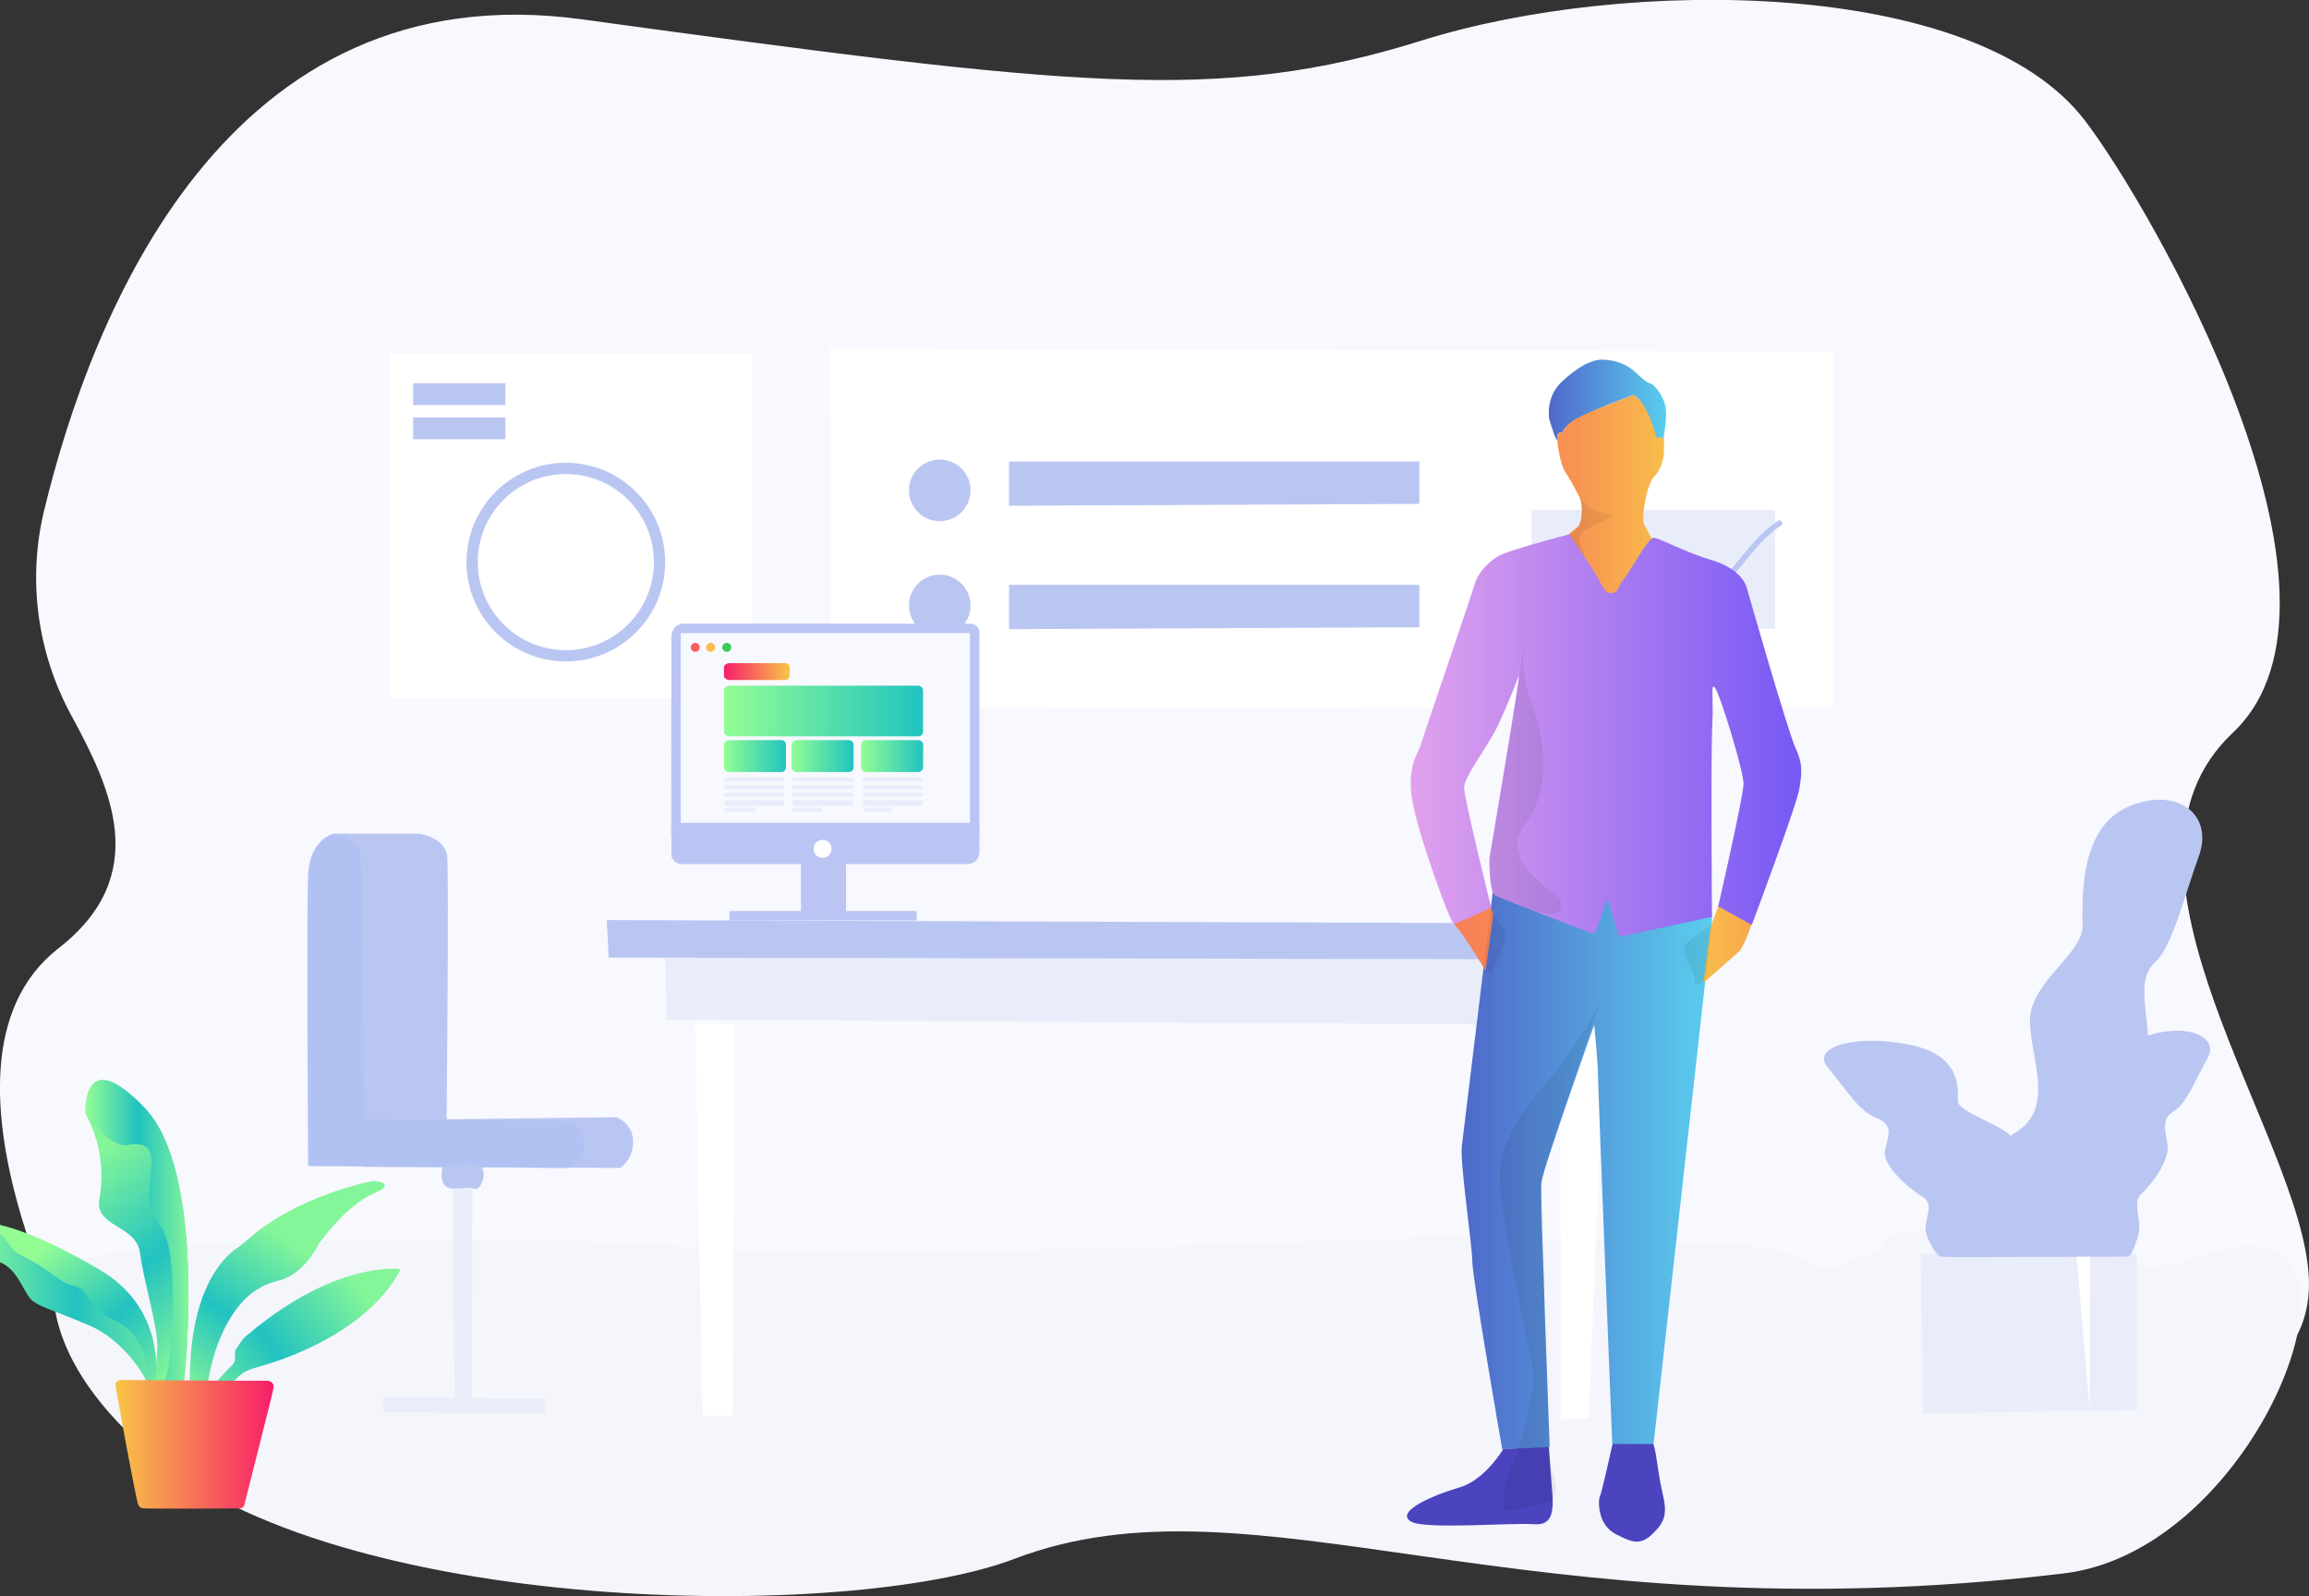 <svg xmlns="http://www.w3.org/2000/svg" xml:space="preserve" id="businessman-finding-investment-options-for-batter-retirement-life" x="0" y="0" style="enable-background:new 0 0 1229.5 849.9" version="1.1" viewBox="0 0 1229.5 849.9">
  <rect x="0" y="0" width="1229.5" height="849.9" fill="#333333" stroke="none"/>
  <g id="bg">
    <path d="M37.9 380.8c-18.1-33.3-23.3-72.2-14.4-109C48.8 167.5 120.4-15.6 309.9 10.3c263 36 339.5 45 447.4 11.2s294.5-33.7 352.9 42.7c35.4 46.3 155.1 254 78.7 326s37 214.4 40.5 290-105.6 85.4-242.8 87.7S52.4 744 52.4 744-49.8 567.8 31.2 504.9c50.1-39 27.6-85.6 6.7-124.1z" style="fill:#f8f8ff"></path>
    <path d="M117.6 661.6c-17.5-.6-83.2 8.4-87.1 11.8-1 .9-15.4 43.7 47.9 98.9 101.2 88.4 373.4 91.4 461.6 57.8 128-48.8 268.3 42.7 559 7.7 92.9-11.2 155-153.5 112.8-172-25.3-11-55.6 18.2-81 5.4-29.3-14.8-88.6-24-125.3-12.7-1.5.4-2.4 2-2 3.5.4 1.4 1.8 2.3 3.3 2l-19.3 6.2c-21.5 16-16.7-5.3-67.1-8l-148.6-3.7c-53.1 1.6-257.6 10.6-337.6 7.4h-44c-29.4-3.7-105.5-5.4-108.3-5.5l-164.3 1.2z" style="fill:#f5f5fc"></path>
  </g>
  <g id="chair">
    <path d="M178.1 443.9h45s14 2 15 12-.3 140.1-.3 140.1l90.3-1.1s9 3 9 13-7 14-7 14l-137.2-.6-14.8-177.4" style="fill:#bac6f2"></path>
    <path d="M178.1 443.9s-13 2-14 22 0 155 0 155l137.1 1c2 0 3.9-.8 5.2-2.3 2-2.2 4.7-5.6 4.7-8.7 0-5.4-2-14-13-14s-104-1-104-1l-2-140c0 .1 0-10-14-12z" style="fill:#b1c1f2"></path>
    <path d="M235.5 621.6s-2.4 11.3 5.6 11.3h13c1 0 5.3-6 2.6-11s-21.2-.3-21.2-.3" style="fill:#bac6f2"></path>
    <path d="m241.1 633 1 112.9h9l.5-113.6z" style="fill:#e9edfa"></path>
    <path d="m204.1 743.9 86 1v8l-86-1z" style="fill:#e9edfa"></path>
  </g>
  <g id="table">
    <path d="m374.1 753.9-4-209h21l-1 209zM831.1 545.9h23l-8 209-15 1z" style="fill:#fff"></path>
    <path d="m354.1 508.9 1 34 509 3 .6-38z" style="fill:#e9edfa"></path>
    <path d="m323.1 489.9 572 2v19l-571-1z" style="fill:#bac6f2"></path>
  </g>
  <g id="flower">
    <path d="m1022.8 667.7 1 85 114-2v-83z" style="fill:#e9edfa"></path>
    <path d="m1112.8 751.1.1-83.4h-7.3" style="fill:#fff"></path>
    <path d="M1052.4 667.5s-2.7-50.4 21.1-64.7 3.4-47.7 8.2-65.4 27.2-30.7 27.2-44.3-2-51.8 23.8-63.3 46.3 3.4 38.2 25.9-14.3 48.4-23.2 56.5-5.4 21.1-4.1 36.8-10.9 41.5-17.7 51.1 0 25.9-2 42.9c0 0-3.7 23.8-7.5 24.6s-64-.1-64-.1z" style="fill:#bac6f2"></path>
    <path d="M1105.6 669.1s3-24-23.6-30.8-3.8-22.7-9.1-31.1-30.4-14.6-30.4-21 2.3-24.6-26.6-30.1-51.7 1.6-42.6 12.3 16 23 25.8 26.9 6.1 10 4.6 17.5 12.2 19.8 19.8 24.3 0 12.3 2.3 20.4c0 0 4.2 11.3 8.3 11.7s71.5-.1 71.5-.1z" style="fill:#bac6f2"></path>
    <path d="M1083.4 669s-2.1-25.1 16.4-32.2 2.7-23.7 6.3-32.5 21.2-15.2 21.2-22-1.6-25.7 18.5-31.5 36 1.7 29.6 12.9-11.1 24-18 28.1-4.2 10.5-3.2 18.3-8.5 20.7-13.8 25.4 0 12.9-1.6 21.3c0 0-2.9 11.8-5.8 12.2s-49.6 0-49.6 0z" style="fill:#bac6f2"></path>
  </g>
  <g id="board">
    <path d="m441.9 185.7.7 191.8 533.5-.8V187.2z" style="fill:#fff"></path>
    <path d="M537.3 245.7v23.6l218.5-1v-22.6zM537.3 311.4V335l218.5-1v-22.6z" style="fill:#bac6f2"></path>
    <circle cx="500.4" cy="261.1" r="16.4" style="fill:#bac6f2"></circle>
    <circle cx="500.4" cy="322.4" r="16.4" style="fill:#bac6f2"></circle>
    <path d="M815.5 271.5h129.7v63.3H815.5z" style="fill:#e9edfa"></path>
    <path d="M813.4 331.8s10.1-22.1 19.7-19.7 12 12.5 19.2 8.2 11.9-21.7 18.9-24.5c10-3.9 13.3.4 26.8 8.1s19.2 6 24.7.3c5.1-5.2 14.5-19.3 24.9-25.6" style="fill:none;stroke:#bac6f2;stroke-width:3;stroke-linecap:round;stroke-linejoin:round"></path>
    <path d="M207.3 188.2h193v183.5h-193z" style="fill:#fff"></path>
    <circle cx="301.3" cy="299.3" r="49.9" style="fill:none;stroke:#bac6f2;stroke-width:6;stroke-linecap:round;stroke-linejoin:round"></circle>
    <path d="M220 204.1h49.1v11.6H220zM220 222.3h49.1v11.6H220z" style="fill:#bac6f2"></path>
  </g>
  <g id="Computer">
    <path d="M363.5 460.1h152.3s5.7-.3 5.7-6.9v-13.1h-164V456c.8 2.5 3.2 4.2 6 4.1" style="fill:#bac5f4"></path>
    <path d="m357.5 341.1-.1 104 164.1-1.5V338.1s1-6-5.4-6H363.7s-6.9 0-6.2 9M426.5 488v-28.9l24 1v25.4z" style="fill:#bac5f4"></path>
    <path d="M388.4 485.1h99.7l.1 5h-99.8z" style="fill:#bac5f4"></path>
    <path d="M438 447.2c2.7 0 4.8 2.1 4.8 4.8s-2.1 4.8-4.8 4.8c-2.7 0-4.8-2.1-4.8-4.8s2.2-4.8 4.8-4.8" style="fill:#fff"></path>
    <path d="M362.5 337.1h154v101h-154z" style="fill:#f8f8ff"></path>
    <path d="M370.2 342.3c1.3 0 2.4 1.1 2.4 2.4 0 1.3-1.1 2.4-2.4 2.4s-2.4-1.1-2.4-2.4c0-1.3 1.1-2.4 2.4-2.4" style="fill:#fa5f5d"></path>
    <path d="M378.4 342.3c1.3 0 2.4 1.1 2.4 2.4 0 1.3-1.1 2.4-2.4 2.4-1.3 0-2.4-1.1-2.4-2.4 0-1.3 1.1-2.4 2.4-2.4" style="fill:#fdbc4e"></path>
    <path d="M387 342.3c1.3 0 2.4 1.1 2.4 2.4 0 1.3-1.1 2.4-2.4 2.4-1.3 0-2.4-1.1-2.4-2.4 0-1.3 1.1-2.4 2.4-2.4" style="fill:#37cd58"></path>
    <linearGradient id="SVGID_1_" x1="1395.376" x2="1430.376" y1="1325.582" y2="1325.582" gradientTransform="translate(-1009.9 -968)" gradientUnits="userSpaceOnUse">
      <stop offset="0" style="stop-color:#f71d69"></stop>
      <stop offset="1" style="stop-color:#f8c648"></stop>
    </linearGradient>
    <path d="M420.5 359.9c-.1 1.3-1.2 2.3-2.5 2.2h-29.5c-1.5 0-3-1-3-2.2v-4.5c0-1.2 1.4-2.3 3-2.3h29.4c1.3-.1 2.5.9 2.6 2.2v4.6z" style="fill:url(#SVGID_1_)"></path>
    <linearGradient id="SVGID_2_" x1="1395.376" x2="1501.376" y1="1346.582" y2="1346.582" gradientTransform="translate(-1009.9 -968)" gradientUnits="userSpaceOnUse">
      <stop offset="0" style="stop-color:#93fd94"></stop>
      <stop offset="1" style="stop-color:#21c4c0"></stop>
    </linearGradient>
    <path d="M491.5 389.7c-.1 1.4-1.3 2.5-2.7 2.4H388.5c-1.5 0-3-1.1-3-2.4v-22.2c0-1.3 1.5-2.4 3-2.4h100.3c1.4-.1 2.6 1 2.7 2.4v22.2z" style="fill:url(#SVGID_2_)"></path>
    <linearGradient id="SVGID_3_" x1="1395.376" x2="1428.376" y1="1370.579" y2="1370.579" gradientTransform="translate(-1009.9 -968)" gradientUnits="userSpaceOnUse">
      <stop offset="0" style="stop-color:#93fd94"></stop>
      <stop offset="1" style="stop-color:#21c4c0"></stop>
    </linearGradient>
    <path d="M418.5 408.7c0 1.3-1.1 2.4-2.4 2.4h-27.6c-1.6 0-3-1.1-3-2.4v-12.2c0-1.3 1.5-2.4 3-2.4h27.4c1.3-.1 2.5.9 2.6 2.3V408.7z" style="fill:url(#SVGID_3_)"></path>
    <linearGradient id="SVGID_4_" x1="1431.376" x2="1464.376" y1="1370.579" y2="1370.579" gradientTransform="translate(-1009.9 -968)" gradientUnits="userSpaceOnUse">
      <stop offset="0" style="stop-color:#93fd94"></stop>
      <stop offset="1" style="stop-color:#21c4c0"></stop>
    </linearGradient>
    <path d="M454.5 408.7c0 1.3-1.1 2.4-2.4 2.4h-27.6c-1.6 0-3-1.1-3-2.4v-12.2c0-1.3 1.5-2.4 3-2.4h27.4c1.3-.1 2.5.9 2.6 2.3V408.7z" style="fill:url(#SVGID_4_)"></path>
    <linearGradient id="SVGID_5_" x1="1468.376" x2="1501.376" y1="1370.582" y2="1370.582" gradientTransform="translate(-1009.9 -968)" gradientUnits="userSpaceOnUse">
      <stop offset="0" style="stop-color:#93fd94"></stop>
      <stop offset="1" style="stop-color:#21c4c0"></stop>
    </linearGradient>
    <path d="M491.5 408.7c-.1 1.4-1.3 2.5-2.7 2.4h-27.4c-1.5.1-2.7-1-2.9-2.4v-12.2c.1-1.5 1.4-2.5 2.9-2.4h27.4c1.4-.1 2.7 1 2.8 2.4l-.1 12.2z" style="fill:url(#SVGID_5_)"></path>
    <path d="M454.5 415.6c-.2.5-.6.8-1.1.9-.1 0-.1 0-.2-.4H423c-.6.4-1.5 0-1.5-.5v-.4c0-.5.9-1 1.5-1.1h30.2c.5.1.8.5.9.9 0 .1 0 .1.3.2l.1.4zM454.5 419.5c-.2.5-.6.9-1.1 1 0 0-.1 0-.1-.4H423c-.6.4-1.5 0-1.5-.6v-.4c0-.5.9-.9 1.5-1h30.2c.5.1 1 .5 1.2 1l.1.4zM454.5 423.5c-.2.6-.7 1-1.2 1.1v-.5H423c-.5.3-1.1.2-1.4-.3-.1-.1-.1-.2-.1-.3v-.4c0-.5.9-.8 1.5-1h30.2c.5.1 1 .5 1.2 1l.1.4zM454.5 427.4c-.3.6-.7 1.2-1.2 1.7H423c-.6-.5-1.5-1.1-1.5-1.7v-.4c0-.5.9-1.1 1.5-.9h30.2c.4-.1.8.2.9.6v.3l.3.1.1.3zM437.7 431.4c0 .5-.3.7-.9.7h-13.9c-.6 0-1.4-.2-1.4-.7v-.4c0-.5.8-.9 1.4-.9h13.9c.5 0 .9.4.9.9v.4zM491.5 415.6c-.6.5-.5.9-1.1.5h-30.2c-.5.4-1 .1-1-.4l.3-.1v-.4c-.3-.5.1-1 .7-1.1h30.2c.6.2.5.6 1.1 1.1v.4zM491.5 419.5c-.6.5-.5 1-1.1.6h-30.2c-.6.4-1 0-.7-.6v-.4c-.3-.5.1-.9.7-1h30.2c.6.2.5.5 1.1 1v.4zM491.5 423.5c-.6.5-.5 1.1-1.1.6h-30.2c-.6.4-1 0-.7-.6v-.4c-.3-.5.1-.8.7-1h30.2c.6.2.5.5 1.1 1v.4zM491.5 427.4c-.6.5-.5 1.2-1.1 1.7h-30.2c-.6-.6-1-1.1-.7-1.7v-.4c-.2-.2-.2-.6 0-.8.2-.1.4-.2.6-.1h30.3c.6-.2.5.4 1.1.9v.4zM474.9 431.4c0 .5 0 .7-.5.7h-14c-.6 0-.9-.2-.9-.7v-.4c0-.5.4-.9.9-.9h13.9c.6 0 .5.4.5.9l.1.4zM417.5 415.6c.4.5.2.9-.4.5h-30.3c-.4.3-.9.2-1.1-.1-.1-.1-.1-.2-.2-.4v-.4c.2-.6.7-1 1.3-1.1H417c.6.2.8.6.4 1.1l.1.4zM417.5 419.5c.4.5.2 1-.4.6h-30.3c-.6.5-1.1 0-1.3-.6v-.4c.1-.5.7-.9 1.3-1H417c.6.2.8.5.4 1l.1.4zM417.5 423.5c.4.5.2 1.1-.4.6h-30.3c-.6.5-1.1 0-1.3-.6v-.4c.1-.5.7-.8 1.3-1H417c.6.2.8.5.4 1l.1.4zM408.5 426.1h8.6c.6-.2.8.4.4.9v.4c.4.5.2 1.2-.4 1.7h-30.3c-.6-.4-1-1-1.3-1.7v-.4c.1-.6.7-1 1.3-.9h21.7M402.5 431.4c0 .5-.3.7-.9.7h-15c-.6 0-1.1-.2-1.1-.7v-.4c.1-.5.6-.9 1.1-.9h15c.5 0 .9.4.9.8v.5z" style="fill:#e9edfb"></path>
  </g>
  <g id="Layer_6">
    <g id="Layer_18">
      <linearGradient id="SVGID_6_" x1="838.972" x2="954.467" y1="-899.378" y2="-899.378" gradientTransform="matrix(1 0 0 -1 -858.14 -199.79)" gradientUnits="userSpaceOnUse">
        <stop offset="0" style="stop-color:#93fd93"></stop>
        <stop offset=".51" style="stop-color:#21c2c1"></stop>
        <stop offset="1" style="stop-color:#84f599"></stop>
      </linearGradient>
      <path d="M83.3 750.5s8.8-47.8-37.6-73.4C-.6 651.5-2.8 651.8-12 648.9c-5.3-1.8-10.7 2-4.6 9.6 6.1 7.7 2.6 9.6 14.8 13s14 18.2 20.1 21.9 11.4 4.7 30 12.7c16.9 7.3 31.3 27.9 31.3 35.1s16.5 9.7 16.5 9.7l-12.8-.4z" style="fill:url(#SVGID_6_)"></path>
      <linearGradient id="SVGID_7_" x1="882.247" x2="947.871" y1="-862.903" y2="-943.36" gradientTransform="matrix(1 0 0 -1 -858.14 -199.79)" gradientUnits="userSpaceOnUse">
        <stop offset="0" style="stop-color:#93fd93"></stop>
        <stop offset=".51" style="stop-color:#21c2c1"></stop>
        <stop offset="1" style="stop-color:#84f599"></stop>
      </linearGradient>
      <path d="M81.7 743.8s11.8-44-28.8-67.8-54.7-23.5-62.8-26.4c-4.6-1.7 8 4.1 13.3 11.1 5.3 7.1 4 5.5 13.5 10.7 11 6.1 15.6 12 22.1 13.2 9.4 1.8 6.6 11.6 22.9 18.9 14.7 6.7 16.6 24.6 16.6 31.3 0 6.8 14.4 9 14.4 9H81.7z" style="fill:url(#SVGID_7_)"></path>
      <linearGradient id="SVGID_8_" x1="957.812" x2="1048.033" y1="-953.882" y2="-884.075" gradientTransform="matrix(1 0 0 -1 -858.14 -199.79)" gradientUnits="userSpaceOnUse">
        <stop offset="0" style="stop-color:#93fd93"></stop>
        <stop offset=".51" style="stop-color:#21c2c1"></stop>
        <stop offset="1" style="stop-color:#84f599"></stop>
      </linearGradient>
      <path d="m122.5 737.3 4.6-4.4c2.2-2 4.9-3.5 7.8-4.3 14.3-3.8 59.4-17.9 78.1-52 .2-.3 0-.7-.3-.8h-.1c-.1 0-.2-.1-.2-.1-6.2-.5-38.3-1-81.2 35.6-.8.6-1.5 1.4-2.1 2.1-1.1 1.5-2.9 4.1-3.7 5.4-1.1 2 1.1 5.3-1.9 8.2-3 2.9-9.5 10.2-9.5 10.2l5.3 3.9 3.2-3.8z" style="fill:url(#SVGID_8_)"></path>
      <linearGradient id="SVGID_9_" x1="980.493" x2="903.003" y1="-918.429" y2="-820.331" gradientTransform="matrix(1 0 0 -1 -858.14 -199.79)" gradientUnits="userSpaceOnUse">
        <stop offset="0" style="stop-color:#93fd93"></stop>
        <stop offset=".51" style="stop-color:#21c2c1"></stop>
        <stop offset="1" style="stop-color:#84f599"></stop>
      </linearGradient>
      <path d="M98.1 734.5s12.3-110.1-21.3-144.7c-30.9-31.8-31.4-2.6-31.3 2.4 0 .5.2.8.3 1.2 7.3 13.6 9.8 29.3 7.2 44.5-3.2 15.9 19.6 13.8 21.6 29.5s9.9 39.9 9.1 51c-.8 11.1-.9 21.9-.9 21.9l12.4.4 2.9-6.2z" style="fill:url(#SVGID_9_)"></path>
      <linearGradient id="SVGID_10_" x1="903.984" x2="958.505" y1="-857.639" y2="-857.639" gradientTransform="matrix(1 0 0 -1 -858.14 -199.79)" gradientUnits="userSpaceOnUse">
        <stop offset="0" style="stop-color:#93fd93"></stop>
        <stop offset=".51" style="stop-color:#21c2c1"></stop>
        <stop offset="1" style="stop-color:#84f599"></stop>
      </linearGradient>
      <path d="M98 734.8c.1-.2.2-.5.2-.8.8-7.2 11.1-110.9-21.3-144.3-30.7-31.7-31.2-3-31 2.2.1.6.4 1.2.7 1.7 2.3 3.3 12.4 17.7 21.4 16.1 24.9-4.4 2.9 25.5 16.4 41.5 10.8 12.6 7.2 56.2 6.4 67.4-.5 6.3-1.6 12.5-3.2 18.6-.3 1.6.8 3.1 2.3 3.4h.2c.2 0 .4.1.6.1H93c1.4.1 2.6-.6 3.2-1.8l1.8-4.1z" style="fill:url(#SVGID_10_)"></path>
      <linearGradient id="SVGID_11_" x1="953.832" x2="1012.893" y1="-946.716" y2="-861.302" gradientTransform="matrix(1 0 0 -1 -858.14 -199.79)" gradientUnits="userSpaceOnUse">
        <stop offset="0" style="stop-color:#93fd93"></stop>
        <stop offset=".51" style="stop-color:#21c2c1"></stop>
        <stop offset="1" style="stop-color:#84f599"></stop>
      </linearGradient>
      <path d="M110.1 741.2s2.2-30.5 20-49.1c5-5.1 11.3-8.6 18.2-10.2 5.3-1.2 14-5.5 21.6-19.8 0 0 14.3-20.3 28.7-26.4 14.3-6.2 0-6.9 0-6.9s-41 7.8-67.3 31.8c-1.7 1.5-3.4 2.9-5.3 4.1-6.8 4.7-25.7 22.2-24.9 73.5l9 3z" style="fill:url(#SVGID_11_)"></path>
      <linearGradient id="SVGID_12_" x1="919.784" x2="1003.932" y1="-968.789" y2="-968.789" gradientTransform="matrix(1 0 0 -1 -858.14 -199.79)" gradientUnits="userSpaceOnUse">
        <stop offset="0" style="stop-color:#f8c547"></stop>
        <stop offset="1" style="stop-color:#f71d69"></stop>
      </linearGradient>
      <path d="M145.7 738.8s.6-3.7-4.3-3.6c-4.3.2-76.7-.4-76.7-.4s-3.4 0-3.2 2.6 11.2 62.9 12.2 64.1c.5.8 1.2 1.4 2.1 1.6 1.4.4 52.2.1 52.2.1 1.2-.2 2.1-1.1 2.2-2.3 0 0 15.6-61.4 15.5-62.1" style="fill:url(#SVGID_12_)"></path>
    </g>
  </g>
  <g id="Man">
    <path d="M885.2 794.7c-2.7-11.4-3.6-26-5.4-26.3h-2l-19.1.2s-4 18.2-6 25.8c-.2.5-.5 1.8-.9 2.7-.4 1.3-.4 2.7-.4 4 .4 6.9 3.1 12.8 9.2 15.9 6.9 3.4 12.1 6.7 19.1 0 7.1-6.8 8.2-10.9 5.5-22.3zM824.7 770.2l-24.2 1.3s-9.6 16.6-23.6 20.6c-13.2 3.8-35 13-25.3 18.2 7.2 4.2 53.8.4 65.1 1.3 8.5.7 10.8-4.5 9.9-15.9-.6-8.6-1.9-25.5-1.9-25.5z" style="fill:#4b44be"></path>
    <linearGradient id="SVGID_13_" x1="1362.294" x2="1495.598" y1="2244.86" y2="2244.86" gradientTransform="translate(-584.07 -1625.03)" gradientUnits="userSpaceOnUse">
      <stop offset="0" style="stop-color:#4f68ca"></stop>
      <stop offset="1" style="stop-color:#5aceed"></stop>
    </linearGradient>
    <path d="M795.7 468.1s-16.2 133.5-17.3 142.2 5.6 53.2 5.6 61.7 15.9 99.6 15.9 99.6l25.3-1.1s-5.1-134.1-4.5-140.6c.5-6.5 28.2-84.3 28.2-84.3s2 20.6 2 27.1 7.6 196.2 7.6 196.2h22l31.2-279.4-.5-5.4-115.5-16z" style="fill:url(#SVGID_13_)"></path>
    <linearGradient id="SVGID_14_" x1="1347.072" x2="1534.398" y1="1991.844" y2="1991.844" gradientTransform="translate(-584.07 -1625.03)" gradientUnits="userSpaceOnUse">
      <stop offset="0" style="stop-color:#f87b58"></stop>
      <stop offset=".41" style="stop-color:#f89453"></stop>
      <stop offset=".71" style="stop-color:#f8c548"></stop>
      <stop offset="1" style="stop-color:#f89c51"></stop>
    </linearGradient>
    <path d="M870 210.2s-24.2 9.4-29.6 11.5c-5.4 2.2-8.5 8.8-8.5 8.8s-2.7-1.6-2.7 2.9 2.2 14.8 4 17.5c2.9 4.5 5.4 9 7.8 13.7 2.2 4.7 1.4 14.4-.9 15.9-2.3 1.4-43.1 38.3-43.1 38.3l-34 104.5 4.5 33 6.9 32.5s-1.4 2.3 1.4 5.1c2.9 2.7 15.2 22.9 15.2 22.9l4.2-29.8-13.9-44.2-4.9-37.2 32.5-66.4 112.6 20 12.3 72.4-22.8 61.7-4 30.1 19.1-16.8c1.1-.9 3.2-5.6 4.3-8.1l11.4-32.1 8.5-51.3S879.2 287 875.6 279.4c-1.6-3.4.2-11.7 1.1-15.9.9-3.8 2.7-8.7 4.5-10.1 2.7-2.9 4-7 4.7-10.8 0-2.7 1.1-13.2-1.6-10.6-.5.7-2.5-2.5-3.4-6.7-1.7-6.1-6-11.2-10.9-15.1z" style="fill:url(#SVGID_14_)"></path>
    <linearGradient id="SVGID_15_" x1="1335.249" x2="1543.398" y1="2016.495" y2="2016.495" gradientTransform="translate(-584.07 -1625.03)" gradientUnits="userSpaceOnUse">
      <stop offset="0" style="stop-color:#e1a1ed"></stop>
      <stop offset="1" style="stop-color:#7658f4"></stop>
    </linearGradient>
    <path d="M860.8 314.7c-1.8 1.6-4.5 1.4-6.1-.2-1.3-2-2.5-4-3.4-6-1.8-3.6-15.7-24-15.7-24s-33 8.5-38.3 11.9c-5.4 3.6-10.3 8.5-12.1 14.8-1.8 6.3-27.3 80.5-28.5 85-1.3 4.5-7.8 11.7-4.7 30s20.2 65 22 65.5 20-8.5 20-8.5-14.4-58.1-14.4-63.9c0-5.8 13-22.2 18.2-33.4 5.2-11.2 9-20.9 10.8-25.8s-15.5 96.6-15.5 96.6-.4 18.4 3.1 20.2c3.2 1.6 42 16.4 51.1 19.9.9.4 2-.2 2.5-1.1l5.8-16.4c0-.2.2-.4.4-.2.2 0 .2.2.2.2l5.4 17.9c.2.9 1.3 1.4 2.2 1.3l47.8-10.3s-.7-88.2.2-103c.7-14.4-1.1-22.6 1.6-18.6 2.9 4.3 15 44 15 50.7 0 6.7-13.5 65.3-13.5 65.3l17.9 9.9s24.2-64.4 25.4-72.9c1.3-8.5 1.8-13-2.2-21.5s-26-85.5-26-85.5-2.2-9.4-18.4-14.3-28.3-12.1-31.2-11.9-11.9 17.1-15.9 22.2c-1.9 1.9-1.5 2.8-3.7 6.1z" style="fill:url(#SVGID_15_)"></path>
    <linearGradient id="SVGID_16_" x1="824.754" x2="887.345" y1="654.797" y2="654.797" gradientTransform="translate(0 -442)" gradientUnits="userSpaceOnUse">
      <stop offset="0" style="stop-color:#4f68ca"></stop>
      <stop offset="1" style="stop-color:#5aceed"></stop>
    </linearGradient>
    <path d="M869.8 210.3s-27.3 9.9-32.8 14.1c-4.2 3.1-5.1 6-5.1 6s-2.9-1.3-2.7 2.9c.2 4.2-3.2-6.5-4.2-9.9-.7-3.4-.9-13 6.5-20s15.5-12.3 22.4-11.9c6.9.4 12.5 2.3 17.9 7.6 5.4 5.2 6.7 4.9 7.8 5.4 1.1.5 6.7 6.5 7.4 13 .7 6.5-1.3 16.1-1.3 16.1s-1.3-1.4-2.7-.4-1.8-6.1-6.5-15c-3.4-6.6-6.7-7.9-6.7-7.9z" style="fill:url(#SVGID_16_)"></path>
    <path d="M852.5 531.9c-3.1 9-15.2 26.7-23.1 37.4-7.9 10.6-32.3 33-30.7 60.3 1.6 27.3 18 97.5 18 103.8s-6.1 36.1-10.8 45.3c-4.7 9.2-6.9 25.6-4.5 25.6 4.3-.2 8.8-.7 13.2-1.8 4-.9 7.9-1.8 11.7-3.1 1.6-.7 2-6 2-6 .2-2.2-.2-4.5-.7-6.5-1.1-3.4-2-6.9-2.5-10.3-.9-25.6-3.2-85-2.7-89.2.9-7.8-5.4-46.9.4-66.2 5.7-19.2 29.7-89.3 29.7-89.3zM794 483.2l-4.2 32.1s4.2 6.7 5.4 1.1c1.3-5.6 9.9-16.1 4.5-23.6s-5.7-9.6-5.7-9.6zM911.3 492.1l-1.4 15.3-1.8 14.8s-6.1 4.5-6-1.3c.2-5.8-10.3-14.4-2.3-20.2s11.5-8.6 11.5-8.6zM835.4 284.7c1.1-.2-5.2 1.4.4-.4 9.6-3.1 5.6-21.1 5.6-21.1s.9 6.7 9.9 9.4 11.4.7-2.2 7c-13.5 6.3-6.5 8.5-5.6 16.8M808.3 366.3l-15.2 92s.2 16.4 3.1 18.8c2.9 2.3 12.6 4 14.8 5.6 2.2 1.6 25.6 9.4 19.5-3.8-1.4-2.9-33-20.6-18.9-39.2 14.1-18.6 11.5-44.2 4.9-62.1-4-10.5-6-21.7-5.4-32.8l-2.8 21.5z" style="opacity:7.000000e-02;enable-background:new"></path>
  </g>
</svg>
